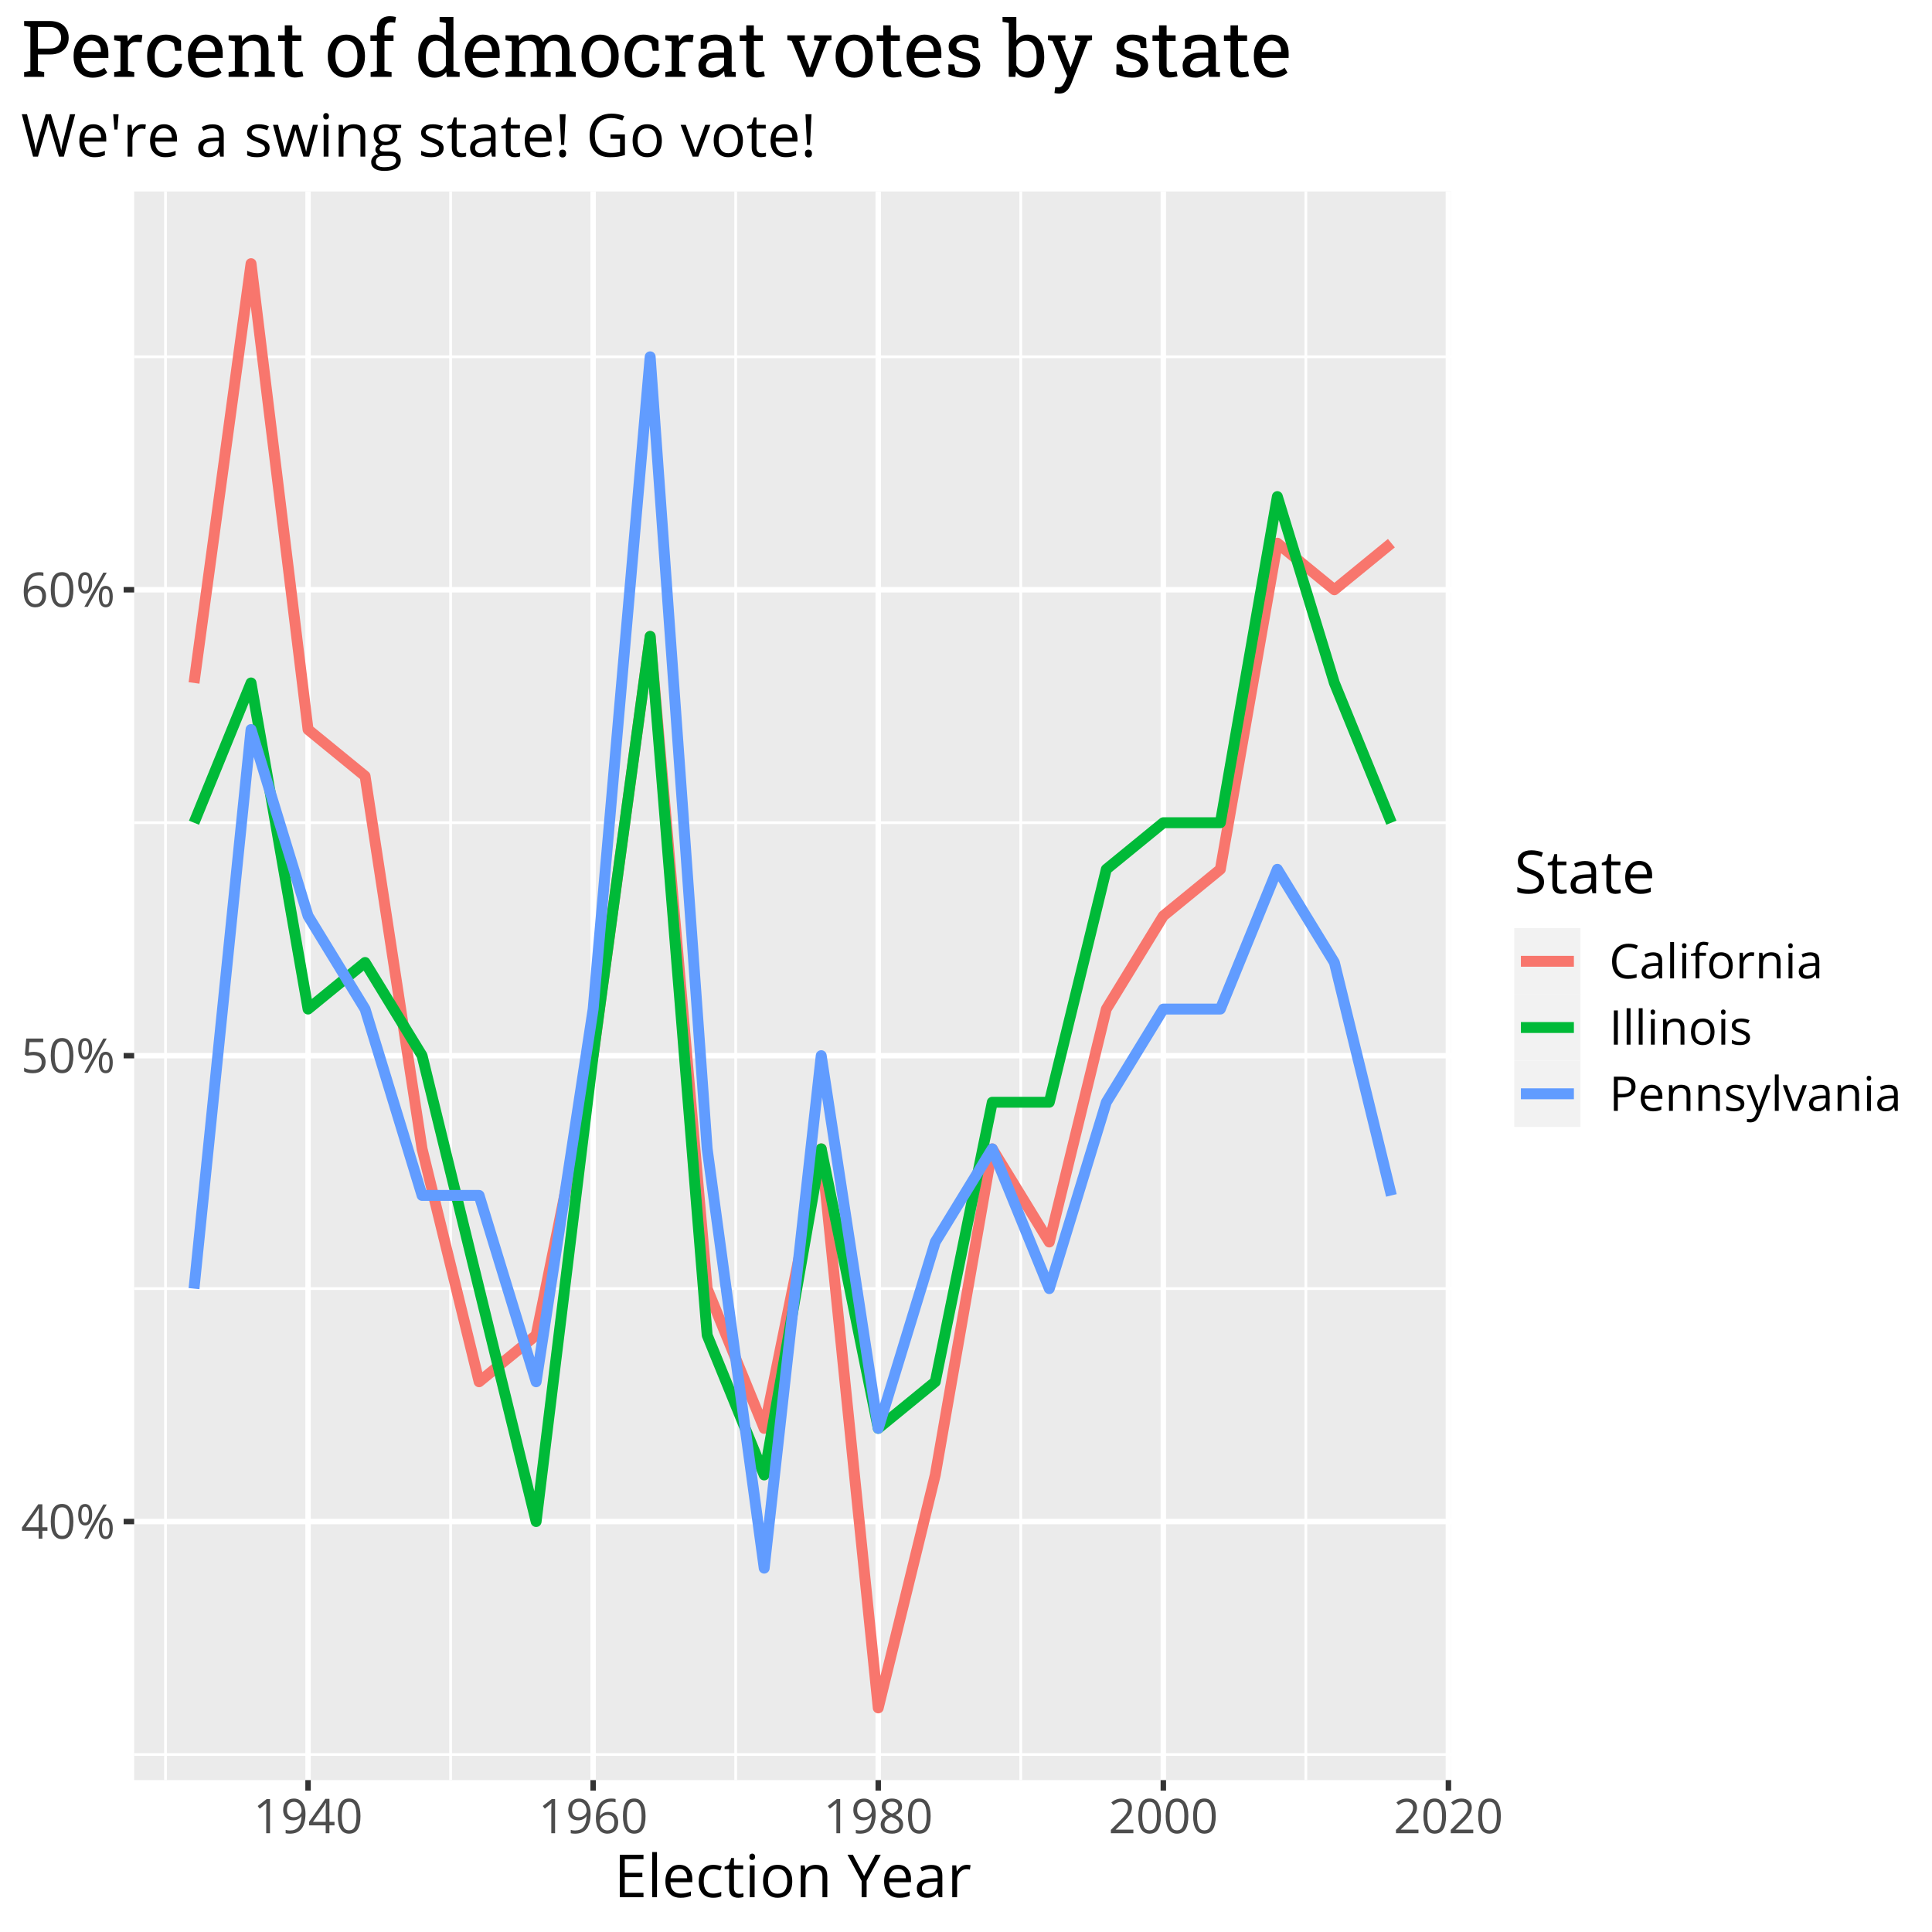 <svg xmlns="http://www.w3.org/2000/svg" xmlns:xlink="http://www.w3.org/1999/xlink" width="672" height="672" version="1.1" viewBox="0 0 504 504"><defs><g><symbol id="glyph0-0" overflow="visible"><path style="stroke:none" d="M 6.898 -2.051 L 5.574 -2.051 L 5.574 0 L 4.602 0 L 4.602 -2.051 L 0.262 -2.051 L 0.262 -2.938 L 4.5 -8.973 L 5.574 -8.973 L 5.574 -2.973 L 6.898 -2.973 Z M 4.602 -2.973 L 4.602 -5.938 C 4.598 -6.516 4.621 -7.176 4.664 -7.91 L 4.613 -7.91 C 4.414 -7.52 4.234 -7.195 4.066 -6.941 L 1.277 -2.973 Z M 4.602 -2.973"/></symbol><symbol id="glyph0-1" overflow="visible"><path style="stroke:none" d="M 6.523 -4.473 C 6.52 -2.926 6.277 -1.777 5.793 -1.02 C 5.305 -0.262 4.562 0.117 3.562 0.121 C 2.602 0.117 1.871 -0.27 1.371 -1.047 C 0.871 -1.824 0.621 -2.965 0.621 -4.473 C 0.621 -6.023 0.863 -7.18 1.348 -7.934 C 1.832 -8.684 2.57 -9.059 3.562 -9.062 C 4.531 -9.059 5.266 -8.664 5.77 -7.883 C 6.27 -7.094 6.52 -5.957 6.523 -4.473 Z M 1.648 -4.473 C 1.645 -3.172 1.797 -2.227 2.105 -1.637 C 2.406 -1.043 2.895 -0.75 3.562 -0.75 C 4.238 -0.75 4.727 -1.047 5.031 -1.648 C 5.332 -2.246 5.484 -3.188 5.488 -4.473 C 5.484 -5.754 5.332 -6.695 5.031 -7.289 C 4.727 -7.883 4.238 -8.18 3.562 -8.184 C 2.895 -8.18 2.406 -7.887 2.105 -7.301 C 1.797 -6.715 1.645 -5.77 1.648 -4.473 Z M 1.648 -4.473"/></symbol><symbol id="glyph0-2" overflow="visible"><path style="stroke:none" d="M 1.477 -6.262 C 1.477 -5.57 1.551 -5.051 1.703 -4.707 C 1.852 -4.355 2.094 -4.184 2.434 -4.188 C 3.098 -4.184 3.434 -4.875 3.438 -6.262 C 3.434 -7.633 3.098 -8.32 2.434 -8.324 C 2.094 -8.32 1.852 -8.148 1.703 -7.812 C 1.551 -7.469 1.477 -6.953 1.477 -6.262 Z M 4.273 -6.262 C 4.27 -5.332 4.113 -4.633 3.805 -4.16 C 3.492 -3.684 3.035 -3.445 2.434 -3.449 C 1.863 -3.445 1.422 -3.688 1.105 -4.176 C 0.789 -4.656 0.633 -5.352 0.633 -6.262 C 0.633 -7.184 0.781 -7.879 1.086 -8.348 C 1.387 -8.812 1.836 -9.047 2.434 -9.051 C 3.02 -9.047 3.477 -8.805 3.797 -8.324 C 4.113 -7.836 4.27 -7.148 4.273 -6.262 Z M 6.848 -2.688 C 6.844 -1.988 6.918 -1.469 7.074 -1.125 C 7.223 -0.781 7.469 -0.609 7.812 -0.609 C 8.148 -0.609 8.402 -0.777 8.566 -1.117 C 8.73 -1.457 8.812 -1.98 8.812 -2.688 C 8.812 -3.379 8.73 -3.895 8.566 -4.23 C 8.402 -4.566 8.148 -4.734 7.812 -4.734 C 7.469 -4.734 7.223 -4.566 7.074 -4.23 C 6.918 -3.895 6.844 -3.379 6.848 -2.688 Z M 9.648 -2.688 C 9.645 -1.762 9.488 -1.062 9.18 -0.59 C 8.867 -0.117 8.41 0.117 7.812 0.121 C 7.23 0.117 6.785 -0.121 6.477 -0.605 C 6.164 -1.086 6.012 -1.781 6.012 -2.688 C 6.012 -3.605 6.16 -4.301 6.465 -4.773 C 6.766 -5.238 7.215 -5.473 7.812 -5.477 C 8.387 -5.473 8.84 -5.234 9.164 -4.758 C 9.484 -4.277 9.645 -3.586 9.648 -2.688 Z M 8.074 -8.922 L 3.125 0 L 2.227 0 L 7.18 -8.922 Z M 8.074 -8.922"/></symbol><symbol id="glyph0-3" overflow="visible"><path style="stroke:none" d="M 3.398 -5.449 C 4.336 -5.449 5.074 -5.215 5.617 -4.75 C 6.152 -4.285 6.422 -3.648 6.426 -2.84 C 6.422 -1.914 6.129 -1.188 5.543 -0.664 C 4.957 -0.141 4.145 0.117 3.113 0.121 C 2.105 0.117 1.34 -0.039 0.812 -0.359 L 0.812 -1.336 C 1.094 -1.152 1.445 -1.008 1.871 -0.906 C 2.293 -0.801 2.711 -0.75 3.125 -0.75 C 3.836 -0.75 4.395 -0.918 4.793 -1.258 C 5.191 -1.594 5.391 -2.082 5.391 -2.723 C 5.391 -3.965 4.625 -4.586 3.102 -4.59 C 2.711 -4.586 2.195 -4.527 1.551 -4.414 L 1.023 -4.75 L 1.359 -8.922 L 5.797 -8.922 L 5.797 -7.988 L 2.227 -7.988 L 2 -5.309 C 2.465 -5.402 2.934 -5.449 3.398 -5.449 Z M 3.398 -5.449"/></symbol><symbol id="glyph0-4" overflow="visible"><path style="stroke:none" d="M 0.715 -3.816 C 0.715 -5.566 1.055 -6.879 1.734 -7.746 C 2.414 -8.613 3.422 -9.047 4.762 -9.051 C 5.219 -9.047 5.582 -9.008 5.848 -8.938 L 5.848 -8.062 C 5.535 -8.164 5.176 -8.215 4.773 -8.215 C 3.816 -8.215 3.086 -7.914 2.582 -7.32 C 2.074 -6.719 1.797 -5.785 1.75 -4.512 L 1.824 -4.512 C 2.27 -5.207 2.98 -5.555 3.949 -5.559 C 4.75 -5.555 5.379 -5.312 5.844 -4.832 C 6.301 -4.348 6.531 -3.691 6.535 -2.863 C 6.531 -1.934 6.277 -1.203 5.773 -0.676 C 5.266 -0.145 4.582 0.117 3.723 0.121 C 2.793 0.117 2.062 -0.227 1.523 -0.918 C 0.984 -1.609 0.715 -2.574 0.715 -3.816 Z M 3.711 -0.738 C 4.285 -0.738 4.734 -0.918 5.055 -1.285 C 5.371 -1.645 5.531 -2.172 5.535 -2.863 C 5.531 -3.449 5.383 -3.914 5.09 -4.254 C 4.789 -4.59 4.344 -4.758 3.758 -4.762 C 3.391 -4.758 3.059 -4.684 2.754 -4.535 C 2.449 -4.383 2.203 -4.172 2.023 -3.91 C 1.836 -3.645 1.746 -3.371 1.75 -3.09 C 1.746 -2.668 1.828 -2.277 1.992 -1.918 C 2.156 -1.551 2.387 -1.266 2.688 -1.055 C 2.984 -0.844 3.324 -0.738 3.711 -0.738 Z M 3.711 -0.738"/></symbol><symbol id="glyph0-5" overflow="visible"><path style="stroke:none" d="M 4.363 0 L 3.375 0 L 3.375 -6.359 C 3.375 -6.883 3.391 -7.383 3.426 -7.859 C 3.336 -7.773 3.238 -7.688 3.137 -7.594 C 3.027 -7.5 2.543 -7.102 1.684 -6.402 L 1.148 -7.098 L 3.508 -8.922 L 4.363 -8.922 Z M 4.363 0"/></symbol><symbol id="glyph0-6" overflow="visible"><path style="stroke:none" d="M 6.477 -5.113 C 6.473 -1.625 5.121 0.117 2.422 0.121 C 1.945 0.117 1.574 0.078 1.301 0 L 1.301 -0.871 C 1.625 -0.766 1.992 -0.715 2.41 -0.715 C 3.383 -0.715 4.121 -1.016 4.621 -1.621 C 5.117 -2.223 5.391 -3.148 5.438 -4.402 L 5.363 -4.402 C 5.137 -4.059 4.84 -3.801 4.473 -3.629 C 4.098 -3.449 3.684 -3.363 3.223 -3.363 C 2.434 -3.363 1.805 -3.598 1.344 -4.07 C 0.875 -4.539 0.645 -5.199 0.648 -6.047 C 0.645 -6.977 0.902 -7.707 1.426 -8.246 C 1.941 -8.777 2.625 -9.047 3.473 -9.051 C 4.078 -9.047 4.609 -8.891 5.062 -8.582 C 5.516 -8.27 5.863 -7.816 6.109 -7.223 C 6.352 -6.625 6.473 -5.922 6.477 -5.113 Z M 3.473 -8.184 C 2.891 -8.18 2.441 -7.992 2.125 -7.621 C 1.805 -7.246 1.645 -6.727 1.648 -6.062 C 1.645 -5.473 1.793 -5.012 2.086 -4.68 C 2.379 -4.34 2.824 -4.172 3.426 -4.176 C 3.793 -4.172 4.133 -4.246 4.445 -4.398 C 4.754 -4.547 5 -4.754 5.18 -5.016 C 5.359 -5.273 5.449 -5.547 5.449 -5.836 C 5.449 -6.262 5.363 -6.656 5.199 -7.02 C 5.027 -7.379 4.797 -7.66 4.5 -7.871 C 4.203 -8.074 3.859 -8.18 3.473 -8.184 Z M 3.473 -8.184"/></symbol><symbol id="glyph0-7" overflow="visible"><path style="stroke:none" d="M 3.562 -9.051 C 4.375 -9.047 5.02 -8.859 5.5 -8.484 C 5.973 -8.105 6.211 -7.582 6.215 -6.914 C 6.211 -6.477 6.074 -6.074 5.805 -5.711 C 5.527 -5.348 5.094 -5.02 4.5 -4.723 C 5.223 -4.379 5.734 -4.016 6.043 -3.633 C 6.344 -3.25 6.496 -2.809 6.5 -2.312 C 6.496 -1.57 6.238 -0.98 5.723 -0.539 C 5.203 -0.102 4.496 0.117 3.602 0.121 C 2.645 0.117 1.91 -0.09 1.402 -0.504 C 0.887 -0.918 0.633 -1.508 0.633 -2.277 C 0.633 -3.297 1.254 -4.094 2.504 -4.664 C 1.938 -4.98 1.535 -5.32 1.293 -5.691 C 1.047 -6.055 0.926 -6.469 0.93 -6.926 C 0.926 -7.574 1.164 -8.09 1.645 -8.473 C 2.121 -8.855 2.762 -9.047 3.562 -9.051 Z M 1.637 -2.254 C 1.633 -1.762 1.805 -1.379 2.145 -1.109 C 2.484 -0.836 2.961 -0.703 3.578 -0.703 C 4.18 -0.703 4.652 -0.844 4.992 -1.129 C 5.328 -1.41 5.496 -1.801 5.5 -2.301 C 5.496 -2.695 5.336 -3.047 5.023 -3.355 C 4.703 -3.66 4.152 -3.957 3.363 -4.25 C 2.754 -3.984 2.312 -3.695 2.043 -3.383 C 1.77 -3.062 1.633 -2.688 1.637 -2.254 Z M 3.551 -8.227 C 3.043 -8.227 2.645 -8.102 2.355 -7.859 C 2.066 -7.613 1.922 -7.289 1.922 -6.883 C 1.922 -6.508 2.039 -6.188 2.281 -5.918 C 2.52 -5.648 2.965 -5.379 3.613 -5.113 C 4.191 -5.355 4.602 -5.617 4.848 -5.902 C 5.086 -6.18 5.207 -6.508 5.211 -6.883 C 5.207 -7.293 5.062 -7.621 4.77 -7.863 C 4.473 -8.105 4.066 -8.227 3.551 -8.227 Z M 3.551 -8.227"/></symbol><symbol id="glyph0-8" overflow="visible"><path style="stroke:none" d="M 6.477 0 L 0.609 0 L 0.609 -0.871 L 2.961 -3.234 C 3.672 -3.957 4.145 -4.473 4.375 -4.785 C 4.602 -5.094 4.773 -5.395 4.887 -5.688 C 5 -5.98 5.055 -6.297 5.059 -6.633 C 5.055 -7.109 4.91 -7.484 4.625 -7.766 C 4.332 -8.039 3.934 -8.18 3.426 -8.184 C 3.051 -8.18 2.699 -8.117 2.371 -8 C 2.039 -7.875 1.668 -7.656 1.262 -7.336 L 0.727 -8.027 C 1.547 -8.707 2.441 -9.047 3.41 -9.051 C 4.246 -9.047 4.902 -8.832 5.383 -8.406 C 5.855 -7.977 6.094 -7.398 6.098 -6.676 C 6.094 -6.105 5.934 -5.547 5.621 -4.996 C 5.301 -4.441 4.707 -3.742 3.84 -2.898 L 1.887 -0.988 L 1.887 -0.941 L 6.477 -0.941 Z M 6.477 0"/></symbol><symbol id="glyph0-9" overflow="visible"><path style="stroke:none" d="M 5.047 -8.125 C 4.062 -8.121 3.289 -7.793 2.727 -7.145 C 2.156 -6.488 1.875 -5.594 1.875 -4.461 C 1.875 -3.289 2.148 -2.387 2.695 -1.754 C 3.242 -1.113 4.02 -0.797 5.035 -0.801 C 5.652 -0.797 6.363 -0.91 7.164 -1.137 L 7.164 -0.227 C 6.543 0.004 5.781 0.117 4.875 0.121 C 3.562 0.117 2.547 -0.277 1.832 -1.074 C 1.117 -1.867 0.762 -3 0.762 -4.473 C 0.762 -5.387 0.934 -6.195 1.277 -6.891 C 1.621 -7.582 2.117 -8.113 2.766 -8.488 C 3.414 -8.859 4.176 -9.047 5.059 -9.051 C 5.992 -9.047 6.812 -8.875 7.512 -8.539 L 7.074 -7.648 C 6.395 -7.961 5.719 -8.121 5.047 -8.125 Z M 5.047 -8.125"/></symbol><symbol id="glyph0-10" overflow="visible"><path style="stroke:none" d="M 5.188 0 L 4.988 -0.953 L 4.938 -0.953 C 4.602 -0.531 4.27 -0.246 3.938 -0.102 C 3.605 0.047 3.191 0.117 2.699 0.121 C 2.031 0.117 1.512 -0.051 1.137 -0.391 C 0.762 -0.73 0.574 -1.215 0.574 -1.848 C 0.574 -3.195 1.652 -3.906 3.816 -3.973 L 4.949 -4.012 L 4.949 -4.426 C 4.945 -4.945 4.832 -5.332 4.609 -5.586 C 4.383 -5.836 4.023 -5.965 3.527 -5.965 C 2.969 -5.965 2.336 -5.793 1.637 -5.449 L 1.324 -6.227 C 1.652 -6.402 2.012 -6.543 2.406 -6.645 C 2.797 -6.746 3.191 -6.797 3.59 -6.801 C 4.383 -6.797 4.973 -6.621 5.359 -6.27 C 5.742 -5.914 5.934 -5.344 5.938 -4.566 L 5.938 0 Z M 2.898 -0.715 C 3.527 -0.715 4.023 -0.887 4.383 -1.23 C 4.742 -1.574 4.922 -2.059 4.926 -2.688 L 4.926 -3.289 L 3.914 -3.246 C 3.105 -3.215 2.523 -3.09 2.168 -2.871 C 1.812 -2.648 1.633 -2.301 1.637 -1.836 C 1.633 -1.469 1.746 -1.191 1.969 -1 C 2.188 -0.809 2.496 -0.715 2.898 -0.715 Z M 2.898 -0.715"/></symbol><symbol id="glyph0-11" overflow="visible"><path style="stroke:none" d="M 2.086 0 L 1.074 0 L 1.074 -9.496 L 2.086 -9.496 Z M 2.086 0"/></symbol><symbol id="glyph0-12" overflow="visible"><path style="stroke:none" d="M 2.086 0 L 1.074 0 L 1.074 -6.688 L 2.086 -6.688 Z M 0.988 -8.504 C 0.984 -8.73 1.043 -8.902 1.16 -9.012 C 1.273 -9.117 1.414 -9.168 1.586 -9.172 C 1.746 -9.168 1.887 -9.113 2.008 -9.008 C 2.121 -8.895 2.18 -8.727 2.184 -8.504 C 2.18 -8.27 2.121 -8.102 2.008 -7.992 C 1.887 -7.879 1.746 -7.82 1.586 -7.824 C 1.414 -7.82 1.273 -7.879 1.16 -7.992 C 1.043 -8.102 0.984 -8.27 0.988 -8.504 Z M 0.988 -8.504"/></symbol><symbol id="glyph0-13" overflow="visible"><path style="stroke:none" d="M 4.09 -5.902 L 2.387 -5.902 L 2.387 0 L 1.375 0 L 1.375 -5.902 L 0.176 -5.902 L 0.176 -6.359 L 1.375 -6.727 L 1.375 -7.098 C 1.371 -8.738 2.09 -9.562 3.527 -9.562 C 3.879 -9.562 4.293 -9.492 4.773 -9.352 L 4.512 -8.539 C 4.121 -8.66 3.785 -8.723 3.508 -8.727 C 3.125 -8.723 2.844 -8.598 2.66 -8.344 C 2.477 -8.09 2.383 -7.68 2.387 -7.121 L 2.387 -6.688 L 4.09 -6.688 Z M 4.09 -5.902"/></symbol><symbol id="glyph0-14" overflow="visible"><path style="stroke:none" d="M 6.848 -3.352 C 6.844 -2.258 6.57 -1.406 6.023 -0.797 C 5.473 -0.188 4.711 0.117 3.746 0.121 C 3.145 0.117 2.613 -0.02 2.152 -0.297 C 1.684 -0.574 1.328 -0.977 1.078 -1.508 C 0.828 -2.031 0.703 -2.648 0.703 -3.352 C 0.703 -4.441 0.973 -5.289 1.52 -5.898 C 2.059 -6.504 2.816 -6.809 3.789 -6.812 C 4.723 -6.809 5.465 -6.496 6.02 -5.879 C 6.566 -5.254 6.844 -4.414 6.848 -3.352 Z M 1.75 -3.352 C 1.746 -2.496 1.918 -1.844 2.262 -1.398 C 2.605 -0.949 3.109 -0.727 3.773 -0.727 C 4.434 -0.727 4.934 -0.949 5.281 -1.395 C 5.621 -1.84 5.793 -2.492 5.797 -3.352 C 5.793 -4.199 5.621 -4.844 5.281 -5.285 C 4.934 -5.727 4.426 -5.945 3.758 -5.949 C 3.094 -5.945 2.594 -5.73 2.258 -5.297 C 1.914 -4.859 1.746 -4.211 1.75 -3.352 Z M 1.75 -3.352"/></symbol><symbol id="glyph0-15" overflow="visible"><path style="stroke:none" d="M 4.125 -6.812 C 4.422 -6.809 4.688 -6.785 4.926 -6.738 L 4.785 -5.797 C 4.508 -5.855 4.266 -5.887 4.055 -5.891 C 3.512 -5.887 3.047 -5.668 2.664 -5.23 C 2.277 -4.789 2.086 -4.242 2.086 -3.59 L 2.086 0 L 1.074 0 L 1.074 -6.688 L 1.91 -6.688 L 2.027 -5.449 L 2.074 -5.449 C 2.324 -5.883 2.621 -6.219 2.973 -6.457 C 3.316 -6.691 3.703 -6.809 4.125 -6.812 Z M 4.125 -6.812"/></symbol><symbol id="glyph0-16" overflow="visible"><path style="stroke:none" d="M 5.652 0 L 5.652 -4.328 C 5.648 -4.871 5.523 -5.277 5.277 -5.547 C 5.027 -5.812 4.641 -5.945 4.113 -5.949 C 3.41 -5.945 2.895 -5.758 2.574 -5.383 C 2.246 -5.004 2.086 -4.379 2.086 -3.508 L 2.086 0 L 1.074 0 L 1.074 -6.688 L 1.898 -6.688 L 2.062 -5.773 L 2.113 -5.773 C 2.316 -6.102 2.605 -6.359 2.984 -6.539 C 3.355 -6.719 3.773 -6.809 4.234 -6.812 C 5.039 -6.809 5.645 -6.613 6.055 -6.227 C 6.457 -5.836 6.66 -5.215 6.664 -4.363 L 6.664 0 Z M 5.652 0"/></symbol><symbol id="glyph0-17" overflow="visible"><path style="stroke:none" d="M 1.227 0 L 1.227 -8.922 L 2.266 -8.922 L 2.266 0 Z M 1.227 0"/></symbol><symbol id="glyph0-18" overflow="visible"><path style="stroke:none" d="M 5.391 -1.824 C 5.391 -1.199 5.156 -0.719 4.691 -0.383 C 4.227 -0.047 3.578 0.117 2.742 0.121 C 1.852 0.117 1.156 -0.02 0.664 -0.301 L 0.664 -1.238 C 0.984 -1.074 1.332 -0.949 1.699 -0.855 C 2.066 -0.762 2.422 -0.715 2.766 -0.715 C 3.293 -0.715 3.699 -0.797 3.984 -0.965 C 4.27 -1.133 4.41 -1.391 4.414 -1.738 C 4.41 -1.996 4.297 -2.219 4.074 -2.406 C 3.844 -2.59 3.406 -2.809 2.754 -3.062 C 2.129 -3.293 1.684 -3.496 1.426 -3.668 C 1.16 -3.84 0.965 -4.035 0.84 -4.258 C 0.707 -4.477 0.645 -4.738 0.648 -5.047 C 0.645 -5.59 0.867 -6.023 1.312 -6.34 C 1.754 -6.652 2.359 -6.809 3.137 -6.812 C 3.855 -6.809 4.562 -6.66 5.25 -6.371 L 4.891 -5.547 C 4.215 -5.824 3.605 -5.965 3.062 -5.965 C 2.582 -5.965 2.219 -5.887 1.977 -5.738 C 1.727 -5.582 1.605 -5.375 1.609 -5.113 C 1.605 -4.934 1.652 -4.781 1.746 -4.656 C 1.84 -4.527 1.988 -4.406 2.191 -4.297 C 2.395 -4.18 2.785 -4.016 3.363 -3.801 C 4.156 -3.508 4.691 -3.219 4.973 -2.93 C 5.25 -2.637 5.391 -2.266 5.391 -1.824 Z M 5.391 -1.824"/></symbol><symbol id="glyph0-19" overflow="visible"><path style="stroke:none" d="M 6.883 -6.324 C 6.879 -5.418 6.57 -4.723 5.957 -4.238 C 5.34 -3.746 4.457 -3.504 3.312 -3.508 L 2.266 -3.508 L 2.266 0 L 1.227 0 L 1.227 -8.922 L 3.539 -8.922 C 5.766 -8.918 6.879 -8.051 6.883 -6.324 Z M 2.266 -4.402 L 3.199 -4.402 C 4.117 -4.398 4.781 -4.547 5.195 -4.848 C 5.605 -5.141 5.812 -5.617 5.812 -6.273 C 5.812 -6.863 5.617 -7.305 5.23 -7.594 C 4.844 -7.883 4.242 -8.027 3.426 -8.027 L 2.266 -8.027 Z M 2.266 -4.402"/></symbol><symbol id="glyph0-20" overflow="visible"><path style="stroke:none" d="M 3.898 0.121 C 2.906 0.117 2.129 -0.18 1.559 -0.781 C 0.988 -1.379 0.703 -2.215 0.703 -3.289 C 0.703 -4.363 0.969 -5.223 1.5 -5.859 C 2.031 -6.492 2.742 -6.809 3.637 -6.812 C 4.473 -6.809 5.137 -6.531 5.625 -5.984 C 6.113 -5.43 6.355 -4.703 6.359 -3.801 L 6.359 -3.16 L 1.75 -3.16 C 1.77 -2.371 1.969 -1.777 2.344 -1.371 C 2.719 -0.965 3.25 -0.762 3.938 -0.762 C 4.656 -0.762 5.367 -0.91 6.074 -1.215 L 6.074 -0.312 C 5.711 -0.152 5.371 -0.047 5.055 0.02 C 4.734 0.082 4.348 0.117 3.898 0.121 Z M 3.625 -5.965 C 3.086 -5.965 2.656 -5.789 2.34 -5.438 C 2.02 -5.086 1.832 -4.602 1.777 -3.984 L 5.273 -3.984 C 5.273 -4.625 5.129 -5.113 4.844 -5.453 C 4.559 -5.793 4.152 -5.965 3.625 -5.965 Z M 3.625 -5.965"/></symbol><symbol id="glyph0-21" overflow="visible"><path style="stroke:none" d="M 0.012 -6.688 L 1.098 -6.688 L 2.562 -2.875 C 2.883 -2.004 3.082 -1.375 3.16 -0.988 L 3.211 -0.988 C 3.262 -1.195 3.371 -1.551 3.543 -2.055 C 3.711 -2.555 4.262 -4.098 5.199 -6.688 L 6.285 -6.688 L 3.41 0.93 C 3.125 1.68 2.793 2.215 2.414 2.531 C 2.031 2.844 1.562 3 1.012 3.004 C 0.703 3 0.398 2.965 0.098 2.898 L 0.098 2.086 C 0.32 2.133 0.57 2.156 0.848 2.16 C 1.539 2.156 2.035 1.766 2.336 0.988 L 2.711 0.035 Z M 0.012 -6.688"/></symbol><symbol id="glyph0-22" overflow="visible"><path style="stroke:none" d="M 2.539 0 L 0 -6.688 L 1.086 -6.688 L 2.527 -2.723 C 2.848 -1.793 3.039 -1.191 3.102 -0.914 L 3.148 -0.914 C 3.188 -1.129 3.328 -1.574 3.57 -2.254 C 3.805 -2.93 4.34 -4.406 5.176 -6.688 L 6.262 -6.688 L 3.723 0 Z M 2.539 0"/></symbol><symbol id="glyph1-0" overflow="visible"><path style="stroke:none" d="M 7.688 0 L 1.52 0 L 1.52 -11.066 L 7.688 -11.066 L 7.688 -9.922 L 2.809 -9.922 L 2.809 -6.359 L 7.395 -6.359 L 7.395 -5.223 L 2.809 -5.223 L 2.809 -1.148 L 7.688 -1.148 Z M 7.688 0"/></symbol><symbol id="glyph1-1" overflow="visible"><path style="stroke:none" d="M 2.59 0 L 1.332 0 L 1.332 -11.777 L 2.59 -11.777 Z M 2.59 0"/></symbol><symbol id="glyph1-2" overflow="visible"><path style="stroke:none" d="M 4.836 0.152 C 3.605 0.152 2.641 -0.219 1.934 -0.969 C 1.223 -1.711 0.867 -2.75 0.871 -4.078 C 0.867 -5.414 1.195 -6.477 1.855 -7.266 C 2.512 -8.051 3.398 -8.441 4.512 -8.445 C 5.551 -8.441 6.371 -8.102 6.977 -7.418 C 7.582 -6.734 7.887 -5.832 7.887 -4.715 L 7.887 -3.922 L 2.172 -3.922 C 2.195 -2.945 2.441 -2.207 2.91 -1.703 C 3.375 -1.195 4.031 -0.941 4.883 -0.945 C 5.773 -0.941 6.656 -1.129 7.531 -1.508 L 7.531 -0.387 C 7.082 -0.191 6.664 -0.055 6.27 0.027 C 5.871 0.109 5.391 0.152 4.836 0.152 Z M 4.496 -7.395 C 3.824 -7.395 3.293 -7.176 2.902 -6.742 C 2.504 -6.309 2.273 -5.707 2.203 -4.941 L 6.539 -4.941 C 6.539 -5.73 6.359 -6.34 6.008 -6.762 C 5.652 -7.184 5.148 -7.395 4.496 -7.395 Z M 4.496 -7.395"/></symbol><symbol id="glyph1-3" overflow="visible"><path style="stroke:none" d="M 4.648 0.152 C 3.441 0.152 2.512 -0.215 1.855 -0.957 C 1.195 -1.691 0.867 -2.738 0.871 -4.094 C 0.867 -5.48 1.199 -6.551 1.871 -7.309 C 2.535 -8.062 3.488 -8.441 4.73 -8.445 C 5.125 -8.441 5.523 -8.398 5.926 -8.316 C 6.32 -8.227 6.633 -8.129 6.863 -8.016 L 6.477 -6.949 C 6.195 -7.059 5.895 -7.148 5.57 -7.223 C 5.238 -7.293 4.949 -7.328 4.699 -7.332 C 3.012 -7.328 2.168 -6.254 2.172 -4.109 C 2.168 -3.086 2.375 -2.305 2.789 -1.762 C 3.199 -1.215 3.809 -0.941 4.617 -0.945 C 5.305 -0.941 6.012 -1.09 6.742 -1.391 L 6.742 -0.281 C 6.184 0.008 5.484 0.152 4.648 0.152 Z M 4.648 0.152"/></symbol><symbol id="glyph1-4" overflow="visible"><path style="stroke:none" d="M 4.012 -0.887 C 4.23 -0.883 4.445 -0.898 4.652 -0.934 C 4.859 -0.965 5.023 -1 5.148 -1.035 L 5.148 -0.074 C 5.008 -0.008 4.805 0.043 4.543 0.086 C 4.277 0.129 4.039 0.152 3.828 0.152 C 2.219 0.152 1.418 -0.691 1.422 -2.383 L 1.422 -7.32 L 0.234 -7.32 L 0.234 -7.926 L 1.422 -8.445 L 1.953 -10.219 L 2.68 -10.219 L 2.68 -8.297 L 5.086 -8.297 L 5.086 -7.32 L 2.68 -7.32 L 2.68 -2.438 C 2.676 -1.938 2.797 -1.551 3.035 -1.285 C 3.27 -1.016 3.594 -0.883 4.012 -0.887 Z M 4.012 -0.887"/></symbol><symbol id="glyph1-5" overflow="visible"><path style="stroke:none" d="M 2.59 0 L 1.332 0 L 1.332 -8.297 L 2.59 -8.297 Z M 1.227 -10.543 C 1.223 -10.824 1.293 -11.035 1.438 -11.172 C 1.574 -11.305 1.754 -11.371 1.969 -11.375 C 2.168 -11.371 2.34 -11.305 2.488 -11.168 C 2.633 -11.031 2.707 -10.82 2.711 -10.543 C 2.707 -10.254 2.633 -10.043 2.488 -9.91 C 2.34 -9.77 2.168 -9.703 1.969 -9.703 C 1.754 -9.703 1.574 -9.77 1.438 -9.91 C 1.293 -10.043 1.223 -10.254 1.227 -10.543 Z M 1.227 -10.543"/></symbol><symbol id="glyph1-6" overflow="visible"><path style="stroke:none" d="M 8.492 -4.156 C 8.488 -2.797 8.148 -1.742 7.469 -0.984 C 6.785 -0.227 5.844 0.152 4.648 0.152 C 3.902 0.152 3.246 -0.02 2.672 -0.371 C 2.094 -0.715 1.648 -1.215 1.34 -1.867 C 1.023 -2.516 0.867 -3.277 0.871 -4.156 C 0.867 -5.504 1.203 -6.559 1.883 -7.312 C 2.555 -8.066 3.496 -8.441 4.699 -8.445 C 5.859 -8.441 6.781 -8.055 7.465 -7.285 C 8.148 -6.512 8.488 -5.469 8.492 -4.156 Z M 2.172 -4.156 C 2.168 -3.094 2.379 -2.289 2.809 -1.734 C 3.23 -1.18 3.855 -0.902 4.676 -0.902 C 5.496 -0.902 6.121 -1.176 6.551 -1.73 C 6.977 -2.277 7.188 -3.086 7.191 -4.156 C 7.188 -5.207 6.977 -6.008 6.551 -6.559 C 6.121 -7.102 5.492 -7.375 4.664 -7.379 C 3.84 -7.375 3.219 -7.105 2.801 -6.566 C 2.379 -6.023 2.168 -5.219 2.172 -4.156 Z M 2.172 -4.156"/></symbol><symbol id="glyph1-7" overflow="visible"><path style="stroke:none" d="M 7.008 0 L 7.008 -5.367 C 7.008 -6.039 6.852 -6.543 6.547 -6.879 C 6.234 -7.211 5.754 -7.375 5.102 -7.379 C 4.23 -7.375 3.594 -7.141 3.195 -6.676 C 2.789 -6.203 2.59 -5.43 2.59 -4.352 L 2.59 0 L 1.332 0 L 1.332 -8.297 L 2.355 -8.297 L 2.559 -7.16 L 2.617 -7.16 C 2.871 -7.566 3.23 -7.883 3.699 -8.109 C 4.16 -8.332 4.68 -8.441 5.254 -8.445 C 6.25 -8.441 7 -8.203 7.508 -7.723 C 8.008 -7.238 8.262 -6.465 8.266 -5.41 L 8.266 0 Z M 7.008 0"/></symbol><symbol id="glyph1-8" overflow="visible"><path style="stroke:none"/></symbol><symbol id="glyph1-9" overflow="visible"><path style="stroke:none" d="M 4.336 -5.531 L 7.289 -11.066 L 8.68 -11.066 L 4.988 -4.293 L 4.988 0 L 3.688 0 L 3.688 -4.23 L 0 -11.066 L 1.406 -11.066 Z M 4.336 -5.531"/></symbol><symbol id="glyph1-10" overflow="visible"><path style="stroke:none" d="M 6.434 0 L 6.184 -1.18 L 6.121 -1.18 C 5.707 -0.656 5.297 -0.305 4.887 -0.125 C 4.473 0.062 3.957 0.152 3.344 0.152 C 2.52 0.152 1.875 -0.059 1.41 -0.484 C 0.941 -0.906 0.707 -1.508 0.711 -2.293 C 0.707 -3.965 2.047 -4.844 4.73 -4.926 L 6.137 -4.973 L 6.137 -5.488 C 6.133 -6.137 5.992 -6.617 5.715 -6.93 C 5.434 -7.238 4.988 -7.395 4.375 -7.395 C 3.68 -7.395 2.898 -7.18 2.027 -6.758 L 1.641 -7.719 C 2.047 -7.938 2.492 -8.113 2.984 -8.242 C 3.469 -8.363 3.957 -8.426 4.449 -8.43 C 5.434 -8.426 6.168 -8.207 6.648 -7.77 C 7.121 -7.332 7.359 -6.629 7.363 -5.66 L 7.363 0 Z M 3.594 -0.887 C 4.375 -0.883 4.992 -1.098 5.438 -1.527 C 5.883 -1.953 6.105 -2.555 6.109 -3.328 L 6.109 -4.078 L 4.852 -4.027 C 3.852 -3.988 3.129 -3.832 2.688 -3.559 C 2.246 -3.281 2.027 -2.855 2.027 -2.277 C 2.027 -1.82 2.164 -1.477 2.438 -1.242 C 2.711 -1.004 3.094 -0.883 3.594 -0.887 Z M 3.594 -0.887"/></symbol><symbol id="glyph1-11" overflow="visible"><path style="stroke:none" d="M 5.117 -8.445 C 5.48 -8.441 5.812 -8.414 6.109 -8.355 L 5.934 -7.191 C 5.586 -7.262 5.281 -7.301 5.023 -7.305 C 4.352 -7.301 3.781 -7.027 3.305 -6.484 C 2.828 -5.938 2.59 -5.258 2.59 -4.449 L 2.59 0 L 1.332 0 L 1.332 -8.297 L 2.367 -8.297 L 2.512 -6.758 L 2.574 -6.758 C 2.879 -7.297 3.25 -7.715 3.684 -8.008 C 4.117 -8.297 4.594 -8.441 5.117 -8.445 Z M 5.117 -8.445"/></symbol><symbol id="glyph1-12" overflow="visible"><path style="stroke:none" d="M 7.766 -2.945 C 7.762 -1.969 7.41 -1.207 6.703 -0.664 C 5.996 -0.117 5.035 0.152 3.828 0.152 C 2.516 0.152 1.508 -0.016 0.801 -0.355 L 0.801 -1.598 C 1.254 -1.402 1.75 -1.25 2.285 -1.141 C 2.816 -1.027 3.344 -0.973 3.875 -0.977 C 4.727 -0.973 5.375 -1.137 5.812 -1.465 C 6.246 -1.789 6.461 -2.242 6.465 -2.824 C 6.461 -3.207 6.383 -3.52 6.23 -3.766 C 6.074 -4.008 5.816 -4.234 5.457 -4.441 C 5.094 -4.648 4.547 -4.883 3.812 -5.148 C 2.781 -5.512 2.047 -5.945 1.605 -6.453 C 1.164 -6.953 0.941 -7.613 0.945 -8.43 C 0.941 -9.281 1.262 -9.961 1.906 -10.465 C 2.543 -10.969 3.391 -11.219 4.449 -11.223 C 5.547 -11.219 6.559 -11.02 7.484 -10.617 L 7.086 -9.5 C 6.168 -9.879 5.281 -10.07 4.422 -10.074 C 3.738 -10.07 3.203 -9.926 2.82 -9.633 C 2.434 -9.34 2.242 -8.934 2.246 -8.414 C 2.242 -8.031 2.312 -7.715 2.457 -7.473 C 2.598 -7.223 2.84 -7 3.176 -6.797 C 3.512 -6.594 4.023 -6.367 4.715 -6.121 C 5.875 -5.707 6.672 -5.262 7.109 -4.789 C 7.543 -4.312 7.762 -3.699 7.766 -2.945 Z M 7.766 -2.945"/></symbol><symbol id="glyph1-13" overflow="visible"><path style="stroke:none" d="M 11.18 0 L 9.906 0 L 7.676 -7.41 C 7.566 -7.734 7.445 -8.148 7.316 -8.648 C 7.184 -9.148 7.117 -9.449 7.113 -9.551 C 7.004 -8.883 6.828 -8.152 6.586 -7.363 L 4.422 0 L 3.148 0 L 0.203 -11.066 L 1.566 -11.066 L 3.316 -4.23 C 3.559 -3.27 3.734 -2.402 3.844 -1.629 C 3.98 -2.551 4.18 -3.453 4.449 -4.336 L 6.434 -11.066 L 7.797 -11.066 L 9.875 -4.277 C 10.113 -3.492 10.32 -2.609 10.488 -1.629 C 10.582 -2.344 10.762 -3.215 11.035 -4.246 L 12.773 -11.066 L 14.137 -11.066 Z M 11.18 0"/></symbol><symbol id="glyph1-14" overflow="visible"><path style="stroke:none" d="M 2.414 -11.066 L 2.113 -7.07 L 1.316 -7.07 L 1.008 -11.066 Z M 2.414 -11.066"/></symbol><symbol id="glyph1-15" overflow="visible"><path style="stroke:none" d="M 6.684 -2.262 C 6.68 -1.488 6.391 -0.891 5.82 -0.477 C 5.242 -0.055 4.438 0.152 3.398 0.152 C 2.297 0.152 1.438 -0.02 0.824 -0.371 L 0.824 -1.535 C 1.219 -1.332 1.645 -1.172 2.105 -1.059 C 2.559 -0.941 3 -0.883 3.43 -0.887 C 4.082 -0.883 4.586 -0.988 4.941 -1.199 C 5.293 -1.406 5.473 -1.727 5.473 -2.156 C 5.473 -2.477 5.332 -2.75 5.051 -2.984 C 4.77 -3.211 4.223 -3.484 3.414 -3.801 C 2.637 -4.086 2.086 -4.336 1.766 -4.551 C 1.438 -4.766 1.195 -5.008 1.039 -5.281 C 0.875 -5.551 0.797 -5.879 0.801 -6.258 C 0.797 -6.934 1.07 -7.465 1.625 -7.859 C 2.172 -8.246 2.93 -8.441 3.891 -8.445 C 4.781 -8.441 5.652 -8.262 6.508 -7.902 L 6.062 -6.879 C 5.227 -7.223 4.473 -7.395 3.801 -7.395 C 3.203 -7.395 2.754 -7.301 2.453 -7.113 C 2.148 -6.926 1.996 -6.668 2 -6.344 C 1.996 -6.117 2.055 -5.926 2.168 -5.773 C 2.281 -5.613 2.461 -5.465 2.715 -5.328 C 2.965 -5.184 3.453 -4.98 4.172 -4.715 C 5.152 -4.355 5.816 -3.996 6.164 -3.633 C 6.508 -3.266 6.68 -2.809 6.684 -2.262 Z M 6.684 -2.262"/></symbol><symbol id="glyph1-16" overflow="visible"><path style="stroke:none" d="M 8.105 0 L 6.586 -4.867 C 6.488 -5.16 6.309 -5.836 6.047 -6.895 L 5.988 -6.895 C 5.785 -6.008 5.605 -5.328 5.457 -4.852 L 3.891 0 L 2.438 0 L 0.176 -8.297 L 1.492 -8.297 C 2.023 -6.211 2.43 -4.621 2.711 -3.531 C 2.988 -2.441 3.148 -1.707 3.195 -1.332 L 3.254 -1.332 C 3.305 -1.613 3.395 -1.984 3.52 -2.445 C 3.641 -2.898 3.75 -3.262 3.844 -3.535 L 5.367 -8.297 L 6.727 -8.297 L 8.211 -3.535 C 8.492 -2.664 8.684 -1.938 8.785 -1.348 L 8.848 -1.348 C 8.867 -1.527 8.918 -1.805 9.008 -2.188 C 9.094 -2.562 9.621 -4.602 10.59 -8.297 L 11.891 -8.297 L 9.598 0 Z M 8.105 0"/></symbol><symbol id="glyph1-17" overflow="visible"><path style="stroke:none" d="M 8.121 -8.297 L 8.121 -7.5 L 6.586 -7.32 C 6.727 -7.141 6.852 -6.91 6.961 -6.625 C 7.07 -6.34 7.125 -6.02 7.129 -5.66 C 7.125 -4.848 6.848 -4.199 6.297 -3.715 C 5.738 -3.23 4.977 -2.988 4.012 -2.988 C 3.762 -2.988 3.531 -3.008 3.316 -3.051 C 2.777 -2.766 2.508 -2.41 2.512 -1.984 C 2.508 -1.754 2.602 -1.586 2.793 -1.477 C 2.977 -1.367 3.297 -1.312 3.754 -1.316 L 5.223 -1.316 C 6.117 -1.312 6.809 -1.121 7.293 -0.746 C 7.773 -0.363 8.016 0.184 8.016 0.902 C 8.016 1.816 7.645 2.516 6.91 3 C 6.168 3.48 5.094 3.719 3.688 3.723 C 2.598 3.719 1.762 3.52 1.176 3.117 C 0.586 2.711 0.293 2.141 0.297 1.406 C 0.293 0.902 0.453 0.465 0.781 0.098 C 1.102 -0.27 1.555 -0.516 2.141 -0.652 C 1.926 -0.742 1.75 -0.891 1.605 -1.094 C 1.461 -1.293 1.387 -1.527 1.391 -1.801 C 1.387 -2.098 1.469 -2.363 1.633 -2.594 C 1.793 -2.82 2.047 -3.039 2.398 -3.254 C 1.969 -3.426 1.621 -3.727 1.352 -4.152 C 1.078 -4.574 0.941 -5.059 0.945 -5.609 C 0.941 -6.512 1.215 -7.211 1.762 -7.707 C 2.305 -8.195 3.078 -8.441 4.078 -8.445 C 4.512 -8.441 4.902 -8.395 5.254 -8.297 Z M 1.508 1.391 C 1.504 1.836 1.695 2.18 2.074 2.414 C 2.449 2.645 2.988 2.758 3.699 2.762 C 4.75 2.758 5.531 2.602 6.043 2.289 C 6.547 1.973 6.801 1.547 6.805 1.008 C 6.801 0.555 6.664 0.242 6.387 0.07 C 6.109 -0.102 5.586 -0.188 4.82 -0.188 L 3.316 -0.188 C 2.746 -0.188 2.301 -0.055 1.984 0.219 C 1.664 0.488 1.504 0.879 1.508 1.391 Z M 2.188 -5.637 C 2.184 -5.059 2.348 -4.617 2.68 -4.32 C 3.004 -4.02 3.461 -3.871 4.051 -3.875 C 5.27 -3.871 5.883 -4.469 5.887 -5.66 C 5.883 -6.906 5.262 -7.527 4.027 -7.531 C 3.434 -7.527 2.98 -7.371 2.664 -7.055 C 2.344 -6.734 2.184 -6.262 2.188 -5.637 Z M 2.188 -5.637"/></symbol><symbol id="glyph1-18" overflow="visible"><path style="stroke:none" d="M 2.469 -3.051 L 1.672 -3.051 L 1.285 -11.066 L 2.852 -11.066 Z M 1.148 -0.801 C 1.148 -1.484 1.449 -1.828 2.059 -1.832 C 2.348 -1.828 2.574 -1.738 2.734 -1.566 C 2.891 -1.387 2.969 -1.133 2.973 -0.801 C 2.969 -0.477 2.891 -0.227 2.73 -0.047 C 2.566 0.129 2.34 0.215 2.059 0.219 C 1.793 0.215 1.578 0.141 1.406 -0.02 C 1.234 -0.176 1.148 -0.438 1.148 -0.801 Z M 1.148 -0.801"/></symbol><symbol id="glyph1-19" overflow="visible"><path style="stroke:none" d="M 6.387 -5.797 L 10.148 -5.797 L 10.148 -0.418 C 9.562 -0.227 8.965 -0.09 8.359 0.008 C 7.754 0.102 7.055 0.152 6.258 0.152 C 4.582 0.152 3.277 -0.344 2.344 -1.344 C 1.41 -2.336 0.941 -3.734 0.945 -5.531 C 0.941 -6.68 1.172 -7.688 1.637 -8.555 C 2.098 -9.422 2.766 -10.082 3.633 -10.539 C 4.5 -10.992 5.516 -11.219 6.684 -11.223 C 7.859 -11.219 8.961 -11.004 9.984 -10.574 L 9.484 -9.438 C 8.48 -9.859 7.52 -10.07 6.602 -10.074 C 5.25 -10.07 4.195 -9.672 3.441 -8.871 C 2.684 -8.066 2.309 -6.953 2.309 -5.531 C 2.309 -4.039 2.672 -2.906 3.402 -2.133 C 4.129 -1.359 5.199 -0.973 6.613 -0.977 C 7.379 -0.973 8.129 -1.062 8.863 -1.242 L 8.863 -4.648 L 6.387 -4.648 Z M 6.387 -5.797"/></symbol><symbol id="glyph1-20" overflow="visible"><path style="stroke:none" d="M 3.148 0 L 0 -8.297 L 1.348 -8.297 L 3.133 -3.375 C 3.535 -2.223 3.773 -1.477 3.844 -1.137 L 3.906 -1.137 C 3.957 -1.402 4.133 -1.953 4.43 -2.793 C 4.727 -3.633 5.387 -5.469 6.418 -8.297 L 7.766 -8.297 L 4.617 0 Z M 3.148 0"/></symbol><symbol id="glyph2-0" overflow="visible"><path style="stroke:none" d="M 0.812 0 L 0.812 -1.262 L 2.441 -1.543 L 2.441 -13.023 L 0.812 -13.305 L 0.812 -14.574 L 7.508 -14.574 C 8.547 -14.57 9.434 -14.391 10.168 -14.027 C 10.898 -13.664 11.461 -13.152 11.852 -12.5 C 12.238 -11.844 12.434 -11.082 12.434 -10.211 C 12.434 -9.328 12.238 -8.559 11.852 -7.906 C 11.461 -7.25 10.898 -6.742 10.168 -6.383 C 9.434 -6.02 8.547 -5.84 7.508 -5.844 L 4.414 -5.844 L 4.414 -1.543 L 6.047 -1.262 L 6.047 0 Z M 4.414 -7.387 L 7.508 -7.387 C 8.492 -7.383 9.23 -7.648 9.723 -8.184 C 10.211 -8.711 10.457 -9.379 10.461 -10.191 C 10.457 -10.996 10.211 -11.672 9.723 -12.211 C 9.23 -12.75 8.492 -13.02 7.508 -13.023 L 4.414 -13.023 Z M 4.414 -7.387"/></symbol><symbol id="glyph2-1" overflow="visible"><path style="stroke:none" d="M 5.676 0.211 C 4.672 0.211 3.801 -0.016 3.062 -0.473 C 2.32 -0.93 1.75 -1.566 1.348 -2.379 C 0.941 -3.191 0.738 -4.133 0.742 -5.203 L 0.742 -5.645 C 0.738 -6.668 0.949 -7.59 1.375 -8.402 C 1.797 -9.215 2.359 -9.855 3.066 -10.324 C 3.77 -10.793 4.539 -11.027 5.375 -11.031 C 6.344 -11.027 7.16 -10.828 7.82 -10.43 C 8.477 -10.027 8.973 -9.465 9.309 -8.742 C 9.641 -8.016 9.809 -7.164 9.809 -6.188 L 9.809 -4.953 L 2.781 -4.953 L 2.754 -4.906 C 2.766 -4.207 2.887 -3.594 3.117 -3.059 C 3.348 -2.52 3.68 -2.098 4.113 -1.793 C 4.547 -1.484 5.066 -1.328 5.676 -1.332 C 6.34 -1.328 6.926 -1.426 7.43 -1.617 C 7.934 -1.805 8.367 -2.066 8.738 -2.402 L 9.508 -1.121 C 9.121 -0.746 8.609 -0.434 7.973 -0.176 C 7.332 0.082 6.566 0.211 5.676 0.211 Z M 2.844 -6.496 L 7.836 -6.496 L 7.836 -6.758 C 7.832 -7.273 7.742 -7.738 7.562 -8.152 C 7.379 -8.559 7.105 -8.883 6.742 -9.125 C 6.375 -9.359 5.918 -9.48 5.375 -9.48 C 4.93 -9.48 4.531 -9.352 4.172 -9.094 C 3.812 -8.836 3.516 -8.484 3.281 -8.047 C 3.047 -7.602 2.895 -7.102 2.824 -6.547 Z M 2.844 -6.496"/></symbol><symbol id="glyph2-2" overflow="visible"><path style="stroke:none" d="M 0.719 0 L 0.719 -1.262 L 2.352 -1.543 L 2.352 -9.277 L 0.719 -9.559 L 0.719 -10.832 L 4.113 -10.832 L 4.285 -9.449 L 4.305 -9.258 C 4.609 -9.812 4.988 -10.246 5.441 -10.559 C 5.891 -10.871 6.406 -11.027 6.988 -11.031 C 7.191 -11.027 7.402 -11.008 7.621 -10.977 C 7.836 -10.938 7.992 -10.902 8.086 -10.871 L 7.828 -9.039 L 6.457 -9.117 C 5.934 -9.148 5.496 -9.027 5.145 -8.762 C 4.789 -8.488 4.516 -8.129 4.324 -7.676 L 4.324 -1.543 L 5.957 -1.262 L 5.957 0 Z M 0.719 0"/></symbol><symbol id="glyph2-3" overflow="visible"><path style="stroke:none" d="M 5.637 0.211 C 4.652 0.211 3.797 -0.016 3.07 -0.473 C 2.344 -0.93 1.777 -1.566 1.379 -2.379 C 0.977 -3.191 0.777 -4.133 0.781 -5.203 L 0.781 -5.625 C 0.777 -6.652 0.973 -7.57 1.359 -8.387 C 1.746 -9.199 2.301 -9.844 3.031 -10.32 C 3.758 -10.789 4.629 -11.027 5.637 -11.031 C 6.508 -11.027 7.27 -10.883 7.93 -10.602 C 8.586 -10.312 9.141 -9.918 9.59 -9.418 L 9.641 -6.816 L 8.098 -6.816 L 7.758 -8.707 C 7.531 -8.941 7.246 -9.129 6.906 -9.27 C 6.562 -9.41 6.164 -9.48 5.707 -9.48 C 5.117 -9.48 4.598 -9.305 4.156 -8.957 C 3.711 -8.609 3.367 -8.145 3.121 -7.566 C 2.875 -6.98 2.754 -6.336 2.754 -5.625 L 2.754 -5.203 C 2.754 -4.414 2.867 -3.73 3.098 -3.152 C 3.328 -2.57 3.66 -2.121 4.09 -1.805 C 4.52 -1.488 5.031 -1.328 5.625 -1.332 C 6.289 -1.328 6.84 -1.512 7.285 -1.883 C 7.723 -2.246 7.996 -2.75 8.098 -3.395 L 9.871 -3.395 L 9.891 -3.332 C 9.855 -2.711 9.672 -2.129 9.34 -1.59 C 9.004 -1.047 8.527 -0.613 7.914 -0.285 C 7.293 0.047 6.535 0.211 5.637 0.211 Z M 5.637 0.211"/></symbol><symbol id="glyph2-4" overflow="visible"><path style="stroke:none" d="M 0.742 0 L 0.742 -1.262 L 2.371 -1.543 L 2.371 -9.277 L 0.742 -9.559 L 0.742 -10.832 L 4.133 -10.832 L 4.273 -9.219 C 4.633 -9.789 5.086 -10.234 5.629 -10.555 C 6.172 -10.867 6.793 -11.027 7.488 -11.031 C 8.652 -11.027 9.555 -10.684 10.199 -10.004 C 10.836 -9.316 11.156 -8.262 11.16 -6.836 L 11.16 -1.543 L 12.793 -1.262 L 12.793 0 L 7.559 0 L 7.559 -1.262 L 9.188 -1.543 L 9.188 -6.797 C 9.188 -7.75 8.996 -8.426 8.621 -8.828 C 8.242 -9.227 7.668 -9.426 6.898 -9.43 C 6.328 -9.426 5.828 -9.289 5.391 -9.02 C 4.953 -8.742 4.602 -8.371 4.344 -7.898 L 4.344 -1.543 L 5.977 -1.262 L 5.977 0 Z M 0.742 0"/></symbol><symbol id="glyph2-5" overflow="visible"><path style="stroke:none" d="M 4.562 0.172 C 3.762 0.168 3.125 -0.062 2.656 -0.535 C 2.184 -1.004 1.949 -1.758 1.953 -2.793 L 1.953 -9.367 L 0.242 -9.367 L 0.242 -10.832 L 1.953 -10.832 L 1.953 -13.441 L 3.922 -13.441 L 3.922 -10.832 L 6.277 -10.832 L 6.277 -9.367 L 3.922 -9.367 L 3.922 -2.793 C 3.918 -2.27 4.023 -1.887 4.23 -1.641 C 4.438 -1.391 4.715 -1.266 5.066 -1.27 C 5.297 -1.266 5.555 -1.289 5.844 -1.336 C 6.129 -1.379 6.355 -1.418 6.516 -1.453 L 6.785 -0.16 C 6.496 -0.07 6.145 0.004 5.73 0.07 C 5.312 0.137 4.922 0.168 4.562 0.172 Z M 4.562 0.172"/></symbol><symbol id="glyph2-6" overflow="visible"><path style="stroke:none"/></symbol><symbol id="glyph2-7" overflow="visible"><path style="stroke:none" d="M 5.637 0.211 C 4.633 0.211 3.77 -0.023 3.047 -0.496 C 2.32 -0.965 1.762 -1.617 1.371 -2.449 C 0.977 -3.277 0.777 -4.227 0.781 -5.297 L 0.781 -5.516 C 0.777 -6.578 0.977 -7.527 1.371 -8.363 C 1.762 -9.191 2.32 -9.844 3.047 -10.32 C 3.77 -10.789 4.625 -11.027 5.617 -11.031 C 6.613 -11.027 7.477 -10.789 8.203 -10.32 C 8.926 -9.844 9.484 -9.195 9.879 -8.367 C 10.27 -7.539 10.465 -6.586 10.469 -5.516 L 10.469 -5.297 C 10.465 -4.219 10.27 -3.266 9.879 -2.438 C 9.484 -1.605 8.926 -0.953 8.207 -0.488 C 7.484 -0.02 6.629 0.211 5.637 0.211 Z M 5.637 -1.332 C 6.262 -1.328 6.785 -1.5 7.211 -1.848 C 7.633 -2.188 7.953 -2.66 8.172 -3.258 C 8.387 -3.852 8.496 -4.531 8.5 -5.297 L 8.5 -5.516 C 8.496 -6.273 8.387 -6.953 8.172 -7.551 C 7.953 -8.148 7.633 -8.621 7.207 -8.965 C 6.777 -9.309 6.246 -9.48 5.617 -9.48 C 4.988 -9.48 4.461 -9.309 4.035 -8.965 C 3.605 -8.621 3.285 -8.148 3.074 -7.551 C 2.859 -6.953 2.754 -6.273 2.754 -5.516 L 2.754 -5.297 C 2.754 -4.531 2.859 -3.852 3.074 -3.258 C 3.285 -2.66 3.605 -2.188 4.039 -1.848 C 4.465 -1.5 5 -1.328 5.637 -1.332 Z M 5.637 -1.332"/></symbol><symbol id="glyph2-8" overflow="visible"><path style="stroke:none" d="M 0.699 0 L 0.699 -1.262 L 2.332 -1.543 L 2.332 -9.367 L 0.641 -9.367 L 0.641 -10.832 L 2.332 -10.832 L 2.332 -12.203 C 2.332 -13.355 2.633 -14.246 3.238 -14.879 C 3.84 -15.504 4.684 -15.82 5.766 -15.824 C 5.992 -15.82 6.234 -15.801 6.5 -15.77 C 6.762 -15.73 7.035 -15.68 7.316 -15.617 L 7.078 -14.113 C 6.957 -14.137 6.793 -14.16 6.59 -14.184 C 6.383 -14.203 6.191 -14.215 6.016 -14.215 C 5.434 -14.215 5.004 -14.043 4.723 -13.699 C 4.441 -13.355 4.301 -12.855 4.305 -12.203 L 4.305 -10.832 L 6.668 -10.832 L 6.668 -9.367 L 4.305 -9.367 L 4.305 -1.543 L 6.164 -1.262 L 6.164 0 Z M 0.699 0"/></symbol><symbol id="glyph2-9" overflow="visible"><path style="stroke:none" d="M 4.996 0.211 C 4.109 0.211 3.352 -0.008 2.727 -0.445 C 2.094 -0.883 1.613 -1.492 1.281 -2.273 C 0.945 -3.055 0.777 -3.965 0.781 -5.004 L 0.781 -5.215 C 0.777 -6.375 0.945 -7.391 1.281 -8.266 C 1.613 -9.137 2.098 -9.816 2.73 -10.305 C 3.363 -10.785 4.125 -11.027 5.016 -11.031 C 5.656 -11.027 6.219 -10.91 6.711 -10.676 C 7.195 -10.438 7.617 -10.094 7.969 -9.648 L 7.969 -14.062 L 6.336 -14.344 L 6.336 -15.617 L 9.941 -15.617 L 9.941 -1.543 L 11.57 -1.262 L 11.57 0 L 8.227 0 L 8.066 -1.293 C 7.711 -0.797 7.281 -0.422 6.773 -0.168 C 6.262 0.086 5.668 0.211 4.996 0.211 Z M 5.496 -1.391 C 6.082 -1.387 6.574 -1.52 6.977 -1.789 C 7.375 -2.055 7.707 -2.434 7.969 -2.922 L 7.969 -7.949 C 7.711 -8.398 7.379 -8.758 6.977 -9.027 C 6.566 -9.293 6.078 -9.426 5.516 -9.43 C 4.883 -9.426 4.367 -9.25 3.961 -8.895 C 3.555 -8.535 3.25 -8.039 3.051 -7.41 C 2.852 -6.777 2.754 -6.047 2.754 -5.215 L 2.754 -5.004 C 2.754 -3.918 2.977 -3.043 3.422 -2.383 C 3.867 -1.719 4.559 -1.387 5.496 -1.391 Z M 5.496 -1.391"/></symbol><symbol id="glyph2-10" overflow="visible"><path style="stroke:none" d="M 0.742 0 L 0.742 -1.262 L 2.371 -1.543 L 2.371 -9.277 L 0.742 -9.559 L 0.742 -10.832 L 4.145 -10.832 L 4.273 -9.418 C 4.617 -9.93 5.066 -10.328 5.613 -10.609 C 6.16 -10.887 6.793 -11.027 7.516 -11.031 C 8.234 -11.027 8.852 -10.859 9.371 -10.531 C 9.887 -10.195 10.277 -9.695 10.539 -9.027 C 10.879 -9.641 11.328 -10.129 11.891 -10.488 C 12.449 -10.848 13.105 -11.027 13.852 -11.031 C 14.961 -11.027 15.836 -10.648 16.477 -9.895 C 17.117 -9.133 17.438 -7.992 17.438 -6.477 L 17.438 -1.543 L 19.07 -1.262 L 19.07 0 L 13.824 0 L 13.824 -1.262 L 15.453 -1.543 L 15.453 -6.496 C 15.449 -7.562 15.266 -8.316 14.902 -8.762 C 14.535 -9.203 13.992 -9.426 13.273 -9.43 C 12.582 -9.426 12.031 -9.184 11.617 -8.703 C 11.199 -8.215 10.957 -7.605 10.891 -6.875 L 10.891 -1.543 L 12.523 -1.262 L 12.523 0 L 7.289 0 L 7.289 -1.262 L 8.918 -1.543 L 8.918 -6.496 C 8.918 -7.508 8.727 -8.25 8.352 -8.723 C 7.973 -9.191 7.43 -9.426 6.715 -9.43 C 6.113 -9.426 5.617 -9.305 5.234 -9.059 C 4.844 -8.809 4.547 -8.461 4.344 -8.02 L 4.344 -1.543 L 5.977 -1.262 L 5.977 0 Z M 0.742 0"/></symbol><symbol id="glyph2-11" overflow="visible"><path style="stroke:none" d="M 4.242 0.211 C 3.113 0.211 2.254 -0.062 1.668 -0.613 C 1.078 -1.164 0.785 -1.941 0.789 -2.941 C 0.785 -3.629 0.973 -4.227 1.355 -4.738 C 1.73 -5.246 2.277 -5.645 2.992 -5.93 C 3.703 -6.211 4.559 -6.352 5.555 -6.355 L 7.488 -6.355 L 7.488 -7.418 C 7.488 -8.07 7.289 -8.574 6.891 -8.938 C 6.492 -9.297 5.934 -9.48 5.215 -9.48 C 4.762 -9.48 4.367 -9.422 4.035 -9.312 C 3.699 -9.199 3.395 -9.051 3.125 -8.859 L 2.914 -7.348 L 1.391 -7.348 L 1.391 -9.828 C 1.875 -10.219 2.441 -10.52 3.09 -10.727 C 3.734 -10.926 4.453 -11.027 5.246 -11.031 C 6.559 -11.027 7.59 -10.715 8.34 -10.09 C 9.082 -9.461 9.457 -8.562 9.461 -7.398 L 9.461 -2.184 C 9.457 -2.039 9.457 -1.902 9.465 -1.77 C 9.465 -1.637 9.473 -1.504 9.488 -1.371 L 10.539 -1.262 L 10.539 0 L 7.707 0 C 7.645 -0.293 7.598 -0.555 7.566 -0.789 C 7.527 -1.02 7.504 -1.254 7.496 -1.492 C 7.113 -1.004 6.641 -0.598 6.07 -0.273 C 5.5 0.051 4.891 0.211 4.242 0.211 Z M 4.535 -1.441 C 5.188 -1.441 5.781 -1.598 6.324 -1.91 C 6.863 -2.223 7.254 -2.598 7.488 -3.043 L 7.488 -5.004 L 5.484 -5.004 C 4.578 -5.004 3.895 -4.785 3.441 -4.352 C 2.984 -3.918 2.758 -3.434 2.762 -2.902 C 2.758 -2.426 2.906 -2.066 3.203 -1.816 C 3.496 -1.566 3.941 -1.441 4.535 -1.441 Z M 4.535 -1.441"/></symbol><symbol id="glyph2-12" overflow="visible"><path style="stroke:none" d="M 5.234 0 L 1.383 -9.41 L 0.262 -9.559 L 0.262 -10.832 L 4.805 -10.832 L 4.805 -9.559 L 3.395 -9.359 L 5.797 -3.191 L 6.074 -2.32 L 6.137 -2.32 L 6.457 -3.191 L 8.688 -9.359 L 7.238 -9.559 L 7.238 -10.832 L 11.773 -10.832 L 11.773 -9.559 L 10.629 -9.41 L 6.969 0 Z M 5.234 0"/></symbol><symbol id="glyph2-13" overflow="visible"><path style="stroke:none" d="M 5.125 0.211 C 4.395 0.211 3.715 0.141 3.082 -0.008 C 2.449 -0.152 1.773 -0.383 1.062 -0.691 L 1.039 -3.262 L 2.531 -3.262 L 2.902 -1.711 C 3.273 -1.555 3.637 -1.441 3.988 -1.375 C 4.336 -1.301 4.715 -1.266 5.125 -1.27 C 5.926 -1.266 6.5 -1.418 6.848 -1.73 C 7.191 -2.035 7.363 -2.418 7.367 -2.871 C 7.363 -3.297 7.188 -3.656 6.84 -3.957 C 6.488 -4.254 5.855 -4.508 4.934 -4.715 C 3.625 -5.012 2.66 -5.414 2.047 -5.918 C 1.426 -6.422 1.117 -7.094 1.121 -7.938 C 1.117 -8.523 1.289 -9.051 1.629 -9.516 C 1.969 -9.977 2.441 -10.344 3.051 -10.621 C 3.656 -10.891 4.363 -11.027 5.176 -11.031 C 5.992 -11.027 6.695 -10.934 7.281 -10.75 C 7.863 -10.559 8.371 -10.309 8.809 -10 L 8.91 -7.527 L 7.426 -7.527 L 7.105 -8.969 C 6.871 -9.141 6.594 -9.273 6.277 -9.367 C 5.953 -9.457 5.586 -9.504 5.176 -9.508 C 4.559 -9.504 4.059 -9.359 3.676 -9.078 C 3.289 -8.789 3.098 -8.43 3.102 -7.996 C 3.098 -7.742 3.152 -7.523 3.266 -7.336 C 3.375 -7.148 3.59 -6.98 3.902 -6.832 C 4.215 -6.68 4.676 -6.531 5.285 -6.387 C 6.793 -6.031 7.844 -5.578 8.441 -5.035 C 9.039 -4.484 9.34 -3.812 9.34 -3.012 C 9.34 -2.098 9 -1.332 8.324 -0.715 C 7.645 -0.098 6.578 0.211 5.125 0.211 Z M 5.125 0.211"/></symbol><symbol id="glyph2-14" overflow="visible"><path style="stroke:none" d="M 6.496 0.211 C 5.785 0.211 5.172 0.078 4.652 -0.195 C 4.133 -0.461 3.699 -0.859 3.352 -1.391 L 3.172 0 L 1.473 0 L 1.473 -14.062 L -0.16 -14.344 L -0.16 -15.617 L 3.445 -15.617 L 3.445 -9.551 C 3.781 -10.027 4.199 -10.391 4.707 -10.648 C 5.207 -10.898 5.797 -11.027 6.477 -11.031 C 7.367 -11.027 8.129 -10.785 8.762 -10.305 C 9.391 -9.816 9.875 -9.137 10.215 -8.266 C 10.547 -7.391 10.715 -6.375 10.719 -5.215 L 10.719 -5.004 C 10.715 -3.965 10.547 -3.055 10.215 -2.273 C 9.875 -1.492 9.391 -0.883 8.762 -0.445 C 8.129 -0.008 7.375 0.211 6.496 0.211 Z M 5.996 -1.391 C 6.918 -1.387 7.609 -1.719 8.062 -2.383 C 8.512 -3.043 8.734 -3.918 8.738 -5.004 L 8.738 -5.215 C 8.734 -6.047 8.637 -6.777 8.438 -7.41 C 8.234 -8.039 7.93 -8.535 7.527 -8.895 C 7.117 -9.25 6.602 -9.426 5.977 -9.43 C 5.367 -9.426 4.852 -9.281 4.438 -8.988 C 4.016 -8.691 3.688 -8.297 3.445 -7.809 L 3.445 -3.023 C 3.688 -2.523 4.02 -2.125 4.449 -1.832 C 4.871 -1.535 5.387 -1.387 5.996 -1.391 Z M 5.996 -1.391"/></symbol><symbol id="glyph2-15" overflow="visible"><path style="stroke:none" d="M 3.094 4.375 C 2.938 4.371 2.734 4.352 2.492 4.32 C 2.242 4.281 2.055 4.246 1.922 4.215 L 2.121 2.664 C 2.234 2.676 2.391 2.688 2.594 2.695 C 2.793 2.703 2.93 2.707 3.004 2.711 C 3.422 2.707 3.762 2.547 4.027 2.23 C 4.289 1.906 4.535 1.469 4.766 0.922 L 5.234 -0.219 L 1.402 -9.398 L 0.242 -9.559 L 0.242 -10.832 L 4.785 -10.832 L 4.785 -9.559 L 3.473 -9.359 L 5.586 -3.945 L 6.098 -2.531 L 6.156 -2.531 L 8.66 -9.359 L 7.277 -9.559 L 7.277 -10.832 L 11.73 -10.832 L 11.73 -9.559 L 10.609 -9.398 L 6.348 1.66 C 6.145 2.176 5.902 2.641 5.621 3.055 C 5.332 3.461 4.984 3.785 4.578 4.023 C 4.164 4.254 3.672 4.371 3.094 4.375 Z M 3.094 4.375"/></symbol></g><clipPath id="clip1"><path d="M 34.996 49.938 L 379.59 49.938 L 379.59 465.383 L 34.996 465.383 Z M 34.996 49.938"/></clipPath></defs><g id="surface111"><rect width="504" height="504" x="0" y="0" style="fill:#fff;fill-opacity:1;stroke:none"/><path style="fill:none;stroke-width:1.423;stroke-linecap:round;stroke-linejoin:round;stroke:#fff;stroke-opacity:1;stroke-miterlimit:10" d="M 0 0 L 504 0 L 504 504 L 0 504 Z M 0 0"/><g clip-path="url(#clip1)" clip-rule="nonzero"><path style="stroke:none;fill-rule:nonzero;fill:#ebebeb;fill-opacity:1" d="M 34.996 49.938 L 378.59 49.938 L 378.59 464.383 L 34.996 464.383 Z M 34.996 49.938"/><path style="fill:none;stroke-width:.711;stroke-linecap:butt;stroke-linejoin:round;stroke:#fff;stroke-opacity:1;stroke-miterlimit:10" d="M 34.996 457.695 L 378.59 457.695"/><path style="fill:none;stroke-width:.711;stroke-linecap:butt;stroke-linejoin:round;stroke:#fff;stroke-opacity:1;stroke-miterlimit:10" d="M 34.996 336.16 L 378.59 336.16"/><path style="fill:none;stroke-width:.711;stroke-linecap:butt;stroke-linejoin:round;stroke:#fff;stroke-opacity:1;stroke-miterlimit:10" d="M 34.996 214.621 L 378.59 214.621"/><path style="fill:none;stroke-width:.711;stroke-linecap:butt;stroke-linejoin:round;stroke:#fff;stroke-opacity:1;stroke-miterlimit:10" d="M 34.996 93.082 L 378.59 93.082"/><path style="fill:none;stroke-width:.711;stroke-linecap:butt;stroke-linejoin:round;stroke:#fff;stroke-opacity:1;stroke-miterlimit:10" d="M 43.176 464.383 L 43.176 49.938"/><path style="fill:none;stroke-width:.711;stroke-linecap:butt;stroke-linejoin:round;stroke:#fff;stroke-opacity:1;stroke-miterlimit:10" d="M 117.547 464.383 L 117.547 49.938"/><path style="fill:none;stroke-width:.711;stroke-linecap:butt;stroke-linejoin:round;stroke:#fff;stroke-opacity:1;stroke-miterlimit:10" d="M 191.918 464.383 L 191.918 49.938"/><path style="fill:none;stroke-width:.711;stroke-linecap:butt;stroke-linejoin:round;stroke:#fff;stroke-opacity:1;stroke-miterlimit:10" d="M 266.289 464.383 L 266.289 49.938"/><path style="fill:none;stroke-width:.711;stroke-linecap:butt;stroke-linejoin:round;stroke:#fff;stroke-opacity:1;stroke-miterlimit:10" d="M 340.66 464.383 L 340.66 49.938"/><path style="fill:none;stroke-width:1.423;stroke-linecap:butt;stroke-linejoin:round;stroke:#fff;stroke-opacity:1;stroke-miterlimit:10" d="M 34.996 396.926 L 378.59 396.926"/><path style="fill:none;stroke-width:1.423;stroke-linecap:butt;stroke-linejoin:round;stroke:#fff;stroke-opacity:1;stroke-miterlimit:10" d="M 34.996 275.391 L 378.59 275.391"/><path style="fill:none;stroke-width:1.423;stroke-linecap:butt;stroke-linejoin:round;stroke:#fff;stroke-opacity:1;stroke-miterlimit:10" d="M 34.996 153.852 L 378.59 153.852"/><path style="fill:none;stroke-width:1.423;stroke-linecap:butt;stroke-linejoin:round;stroke:#fff;stroke-opacity:1;stroke-miterlimit:10" d="M 80.363 464.383 L 80.363 49.938"/><path style="fill:none;stroke-width:1.423;stroke-linecap:butt;stroke-linejoin:round;stroke:#fff;stroke-opacity:1;stroke-miterlimit:10" d="M 154.734 464.383 L 154.734 49.938"/><path style="fill:none;stroke-width:1.423;stroke-linecap:butt;stroke-linejoin:round;stroke:#fff;stroke-opacity:1;stroke-miterlimit:10" d="M 229.105 464.383 L 229.105 49.938"/><path style="fill:none;stroke-width:1.423;stroke-linecap:butt;stroke-linejoin:round;stroke:#fff;stroke-opacity:1;stroke-miterlimit:10" d="M 303.477 464.383 L 303.477 49.938"/><path style="fill:none;stroke-width:1.423;stroke-linecap:butt;stroke-linejoin:round;stroke:#fff;stroke-opacity:1;stroke-miterlimit:10" d="M 377.848 464.383 L 377.848 49.938"/><path style="fill:none;stroke-width:2.845;stroke-linecap:butt;stroke-linejoin:round;stroke:#f8766d;stroke-opacity:1;stroke-miterlimit:10" d="M 50.613 178.16 L 65.488 68.777 L 80.363 190.312 L 95.238 202.469 L 110.109 299.699 L 124.984 360.465 L 139.859 348.312 L 154.734 275.391 L 169.609 166.008 L 184.48 336.16 L 199.355 372.621 L 214.23 299.699 L 229.105 445.543 L 243.98 384.773 L 258.852 299.699 L 273.727 324.004 L 288.602 263.234 L 303.477 238.93 L 318.352 226.773 L 333.223 141.699 L 348.098 153.852 L 362.973 141.699"/><path style="fill:none;stroke-width:2.845;stroke-linecap:butt;stroke-linejoin:round;stroke:#00ba38;stroke-opacity:1;stroke-miterlimit:10" d="M 50.613 214.621 L 65.488 178.16 L 80.363 263.234 L 95.238 251.082 L 110.109 275.391 L 124.984 336.16 L 139.859 396.926 L 154.734 275.391 L 169.609 166.008 L 184.48 348.312 L 199.355 384.773 L 214.23 299.699 L 229.105 372.621 L 243.98 360.465 L 258.852 287.543 L 273.727 287.543 L 288.602 226.773 L 303.477 214.621 L 318.352 214.621 L 333.223 129.543 L 348.098 178.16 L 362.973 214.621"/><path style="fill:none;stroke-width:2.845;stroke-linecap:butt;stroke-linejoin:round;stroke:#619cff;stroke-opacity:1;stroke-miterlimit:10" d="M 50.613 336.16 L 65.488 190.312 L 80.363 238.93 L 95.238 263.234 L 110.109 311.852 L 124.984 311.852 L 139.859 360.465 L 154.734 263.234 L 169.609 93.082 L 184.48 299.699 L 199.355 409.082 L 214.23 275.391 L 229.105 372.621 L 243.98 324.004 L 258.852 299.699 L 273.727 336.16 L 288.602 287.543 L 303.477 263.234 L 318.352 263.234 L 333.223 226.773 L 348.098 251.082 L 362.973 311.852"/></g><g style="fill:#4d4d4d;fill-opacity:1"><use x="5.477" y="401.391" xlink:href="#glyph0-0"/><use x="12.624" y="401.391" xlink:href="#glyph0-1"/><use x="19.771" y="401.391" xlink:href="#glyph0-2"/></g><g style="fill:#4d4d4d;fill-opacity:1"><use x="5.477" y="279.852" xlink:href="#glyph0-3"/><use x="12.624" y="279.852" xlink:href="#glyph0-1"/><use x="19.771" y="279.852" xlink:href="#glyph0-2"/></g><g style="fill:#4d4d4d;fill-opacity:1"><use x="5.477" y="158.313" xlink:href="#glyph0-4"/><use x="12.624" y="158.313" xlink:href="#glyph0-1"/><use x="19.771" y="158.313" xlink:href="#glyph0-2"/></g><path style="fill:none;stroke-width:1.423;stroke-linecap:butt;stroke-linejoin:round;stroke:#333;stroke-opacity:1;stroke-miterlimit:10" d="M 32.258 396.926 L 34.996 396.926"/><path style="fill:none;stroke-width:1.423;stroke-linecap:butt;stroke-linejoin:round;stroke:#333;stroke-opacity:1;stroke-miterlimit:10" d="M 32.258 275.391 L 34.996 275.391"/><path style="fill:none;stroke-width:1.423;stroke-linecap:butt;stroke-linejoin:round;stroke:#333;stroke-opacity:1;stroke-miterlimit:10" d="M 32.258 153.852 L 34.996 153.852"/><path style="fill:none;stroke-width:1.423;stroke-linecap:butt;stroke-linejoin:round;stroke:#333;stroke-opacity:1;stroke-miterlimit:10" d="M 80.363 467.121 L 80.363 464.383"/><path style="fill:none;stroke-width:1.423;stroke-linecap:butt;stroke-linejoin:round;stroke:#333;stroke-opacity:1;stroke-miterlimit:10" d="M 154.734 467.121 L 154.734 464.383"/><path style="fill:none;stroke-width:1.423;stroke-linecap:butt;stroke-linejoin:round;stroke:#333;stroke-opacity:1;stroke-miterlimit:10" d="M 229.105 467.121 L 229.105 464.383"/><path style="fill:none;stroke-width:1.423;stroke-linecap:butt;stroke-linejoin:round;stroke:#333;stroke-opacity:1;stroke-miterlimit:10" d="M 303.477 467.121 L 303.477 464.383"/><path style="fill:none;stroke-width:1.423;stroke-linecap:butt;stroke-linejoin:round;stroke:#333;stroke-opacity:1;stroke-miterlimit:10" d="M 377.848 467.121 L 377.848 464.383"/><g style="fill:#4d4d4d;fill-opacity:1"><use x="66.07" y="478.234" xlink:href="#glyph0-5"/><use x="73.218" y="478.234" xlink:href="#glyph0-6"/><use x="80.365" y="478.234" xlink:href="#glyph0-0"/><use x="87.512" y="478.234" xlink:href="#glyph0-1"/></g><g style="fill:#4d4d4d;fill-opacity:1"><use x="140.441" y="478.234" xlink:href="#glyph0-5"/><use x="147.589" y="478.234" xlink:href="#glyph0-6"/><use x="154.736" y="478.234" xlink:href="#glyph0-4"/><use x="161.883" y="478.234" xlink:href="#glyph0-1"/></g><g style="fill:#4d4d4d;fill-opacity:1"><use x="214.813" y="478.234" xlink:href="#glyph0-5"/><use x="221.96" y="478.234" xlink:href="#glyph0-6"/><use x="229.107" y="478.234" xlink:href="#glyph0-7"/><use x="236.254" y="478.234" xlink:href="#glyph0-1"/></g><g style="fill:#4d4d4d;fill-opacity:1"><use x="289.184" y="478.234" xlink:href="#glyph0-8"/><use x="296.331" y="478.234" xlink:href="#glyph0-1"/><use x="303.478" y="478.234" xlink:href="#glyph0-1"/><use x="310.625" y="478.234" xlink:href="#glyph0-1"/></g><g style="fill:#4d4d4d;fill-opacity:1"><use x="363.555" y="478.234" xlink:href="#glyph0-8"/><use x="370.702" y="478.234" xlink:href="#glyph0-1"/><use x="377.849" y="478.234" xlink:href="#glyph0-8"/><use x="384.996" y="478.234" xlink:href="#glyph0-1"/></g><g style="fill:#000;fill-opacity:1"><use x="160.176" y="494.922" xlink:href="#glyph1-0"/><use x="168.796" y="494.922" xlink:href="#glyph1-1"/><use x="172.717" y="494.922" xlink:href="#glyph1-2"/><use x="181.413" y="494.922" xlink:href="#glyph1-3"/><use x="188.792" y="494.922" xlink:href="#glyph1-4"/><use x="194.264" y="494.922" xlink:href="#glyph1-5"/><use x="198.184" y="494.922" xlink:href="#glyph1-6"/><use x="207.546" y="494.922" xlink:href="#glyph1-7"/><use x="217.06" y="494.922" xlink:href="#glyph1-8"/><use x="221.086" y="494.922" xlink:href="#glyph1-9"/><use x="229.767" y="494.922" xlink:href="#glyph1-2"/><use x="238.463" y="494.922" xlink:href="#glyph1-10"/><use x="247.083" y="494.922" xlink:href="#glyph1-11"/></g><path style="stroke:none;fill-rule:nonzero;fill:#fff;fill-opacity:1" d="M 389.551 214.867 L 498.523 214.867 L 498.523 299.449 L 389.551 299.449 Z M 389.551 214.867"/><g style="fill:#000;fill-opacity:1"><use x="395.027" y="233.035" xlink:href="#glyph1-12"/><use x="403.534" y="233.035" xlink:href="#glyph1-4"/><use x="409.006" y="233.035" xlink:href="#glyph1-10"/><use x="417.626" y="233.035" xlink:href="#glyph1-4"/><use x="423.098" y="233.035" xlink:href="#glyph1-2"/></g><path style="stroke:none;fill-rule:nonzero;fill:#f2f2f2;fill-opacity:1" d="M 395.027 242.129 L 412.309 242.129 L 412.309 259.41 L 395.027 259.41 Z M 395.027 242.129"/><path style="fill:none;stroke-width:2.845;stroke-linecap:butt;stroke-linejoin:round;stroke:#f8766d;stroke-opacity:1;stroke-miterlimit:10" d="M 396.758 250.77 L 410.582 250.77"/><path style="stroke:none;fill-rule:nonzero;fill:#f2f2f2;fill-opacity:1" d="M 395.027 259.41 L 412.309 259.41 L 412.309 276.691 L 395.027 276.691 Z M 395.027 259.41"/><path style="fill:none;stroke-width:2.845;stroke-linecap:butt;stroke-linejoin:round;stroke:#00ba38;stroke-opacity:1;stroke-miterlimit:10" d="M 396.758 268.051 L 410.582 268.051"/><path style="stroke:none;fill-rule:nonzero;fill:#f2f2f2;fill-opacity:1" d="M 395.027 276.691 L 412.309 276.691 L 412.309 293.973 L 395.027 293.973 Z M 395.027 276.691"/><path style="fill:none;stroke-width:2.845;stroke-linecap:butt;stroke-linejoin:round;stroke:#619cff;stroke-opacity:1;stroke-miterlimit:10" d="M 396.758 285.332 L 410.582 285.332"/><g style="fill:#000;fill-opacity:1"><use x="419.781" y="255.23" xlink:href="#glyph0-9"/><use x="427.667" y="255.23" xlink:href="#glyph0-10"/><use x="434.619" y="255.23" xlink:href="#glyph0-11"/><use x="437.781" y="255.23" xlink:href="#glyph0-12"/><use x="440.942" y="255.23" xlink:href="#glyph0-13"/><use x="445.178" y="255.23" xlink:href="#glyph0-14"/><use x="452.728" y="255.23" xlink:href="#glyph0-15"/><use x="457.831" y="255.23" xlink:href="#glyph0-16"/><use x="465.503" y="255.23" xlink:href="#glyph0-12"/><use x="468.664" y="255.23" xlink:href="#glyph0-10"/></g><g style="fill:#000;fill-opacity:1"><use x="419.781" y="272.512" xlink:href="#glyph0-17"/><use x="423.266" y="272.512" xlink:href="#glyph0-11"/><use x="426.428" y="272.512" xlink:href="#glyph0-11"/><use x="429.59" y="272.512" xlink:href="#glyph0-12"/><use x="432.751" y="272.512" xlink:href="#glyph0-16"/><use x="440.423" y="272.512" xlink:href="#glyph0-14"/><use x="447.973" y="272.512" xlink:href="#glyph0-12"/><use x="451.135" y="272.512" xlink:href="#glyph0-18"/></g><g style="fill:#000;fill-opacity:1"><use x="419.781" y="289.793" xlink:href="#glyph0-19"/><use x="427.307" y="289.793" xlink:href="#glyph0-20"/><use x="434.32" y="289.793" xlink:href="#glyph0-16"/><use x="441.992" y="289.793" xlink:href="#glyph0-16"/><use x="449.664" y="289.793" xlink:href="#glyph0-18"/><use x="455.627" y="289.793" xlink:href="#glyph0-21"/><use x="461.926" y="289.793" xlink:href="#glyph0-11"/><use x="465.088" y="289.793" xlink:href="#glyph0-22"/><use x="471.35" y="289.793" xlink:href="#glyph0-10"/><use x="478.302" y="289.793" xlink:href="#glyph0-16"/><use x="485.974" y="289.793" xlink:href="#glyph0-12"/><use x="489.135" y="289.793" xlink:href="#glyph0-10"/></g><g style="fill:#000;fill-opacity:1"><use x="5.48" y="40.859" xlink:href="#glyph1-13"/><use x="19.83" y="40.859" xlink:href="#glyph1-2"/><use x="28.526" y="40.859" xlink:href="#glyph1-14"/><use x="31.955" y="40.859" xlink:href="#glyph1-11"/><use x="38.282" y="40.859" xlink:href="#glyph1-2"/><use x="46.978" y="40.859" xlink:href="#glyph1-8"/><use x="51.004" y="40.859" xlink:href="#glyph1-10"/><use x="59.625" y="40.859" xlink:href="#glyph1-8"/><use x="63.651" y="40.859" xlink:href="#glyph1-15"/><use x="71.045" y="40.859" xlink:href="#glyph1-16"/><use x="83.102" y="40.859" xlink:href="#glyph1-5"/><use x="87.022" y="40.859" xlink:href="#glyph1-7"/><use x="96.535" y="40.859" xlink:href="#glyph1-17"/><use x="105.027" y="40.859" xlink:href="#glyph1-8"/><use x="109.053" y="40.859" xlink:href="#glyph1-15"/><use x="116.448" y="40.859" xlink:href="#glyph1-4"/><use x="121.92" y="40.859" xlink:href="#glyph1-10"/><use x="130.54" y="40.859" xlink:href="#glyph1-4"/><use x="136.012" y="40.859" xlink:href="#glyph1-2"/><use x="144.708" y="40.859" xlink:href="#glyph1-18"/><use x="148.848" y="40.859" xlink:href="#glyph1-8"/><use x="152.874" y="40.859" xlink:href="#glyph1-19"/><use x="164.159" y="40.859" xlink:href="#glyph1-6"/><use x="173.521" y="40.859" xlink:href="#glyph1-8"/><use x="177.547" y="40.859" xlink:href="#glyph1-20"/><use x="185.312" y="40.859" xlink:href="#glyph1-6"/><use x="194.674" y="40.859" xlink:href="#glyph1-4"/><use x="200.146" y="40.859" xlink:href="#glyph1-2"/><use x="208.842" y="40.859" xlink:href="#glyph1-18"/></g><g style="fill:#000;fill-opacity:1"><use x="5.48" y="20.055" xlink:href="#glyph2-0"/><use x="18.463" y="20.055" xlink:href="#glyph2-1"/><use x="29.063" y="20.055" xlink:href="#glyph2-2"/><use x="37.612" y="20.055" xlink:href="#glyph2-3"/><use x="48.292" y="20.055" xlink:href="#glyph2-1"/><use x="58.893" y="20.055" xlink:href="#glyph2-4"/><use x="72.336" y="20.055" xlink:href="#glyph2-5"/><use x="79.643" y="20.055" xlink:href="#glyph2-6"/><use x="84.738" y="20.055" xlink:href="#glyph2-7"/><use x="95.989" y="20.055" xlink:href="#glyph2-8"/><use x="103.246" y="20.055" xlink:href="#glyph2-6"/><use x="108.341" y="20.055" xlink:href="#glyph2-9"/><use x="120.533" y="20.055" xlink:href="#glyph2-1"/><use x="131.133" y="20.055" xlink:href="#glyph2-10"/><use x="150.922" y="20.055" xlink:href="#glyph2-7"/><use x="162.173" y="20.055" xlink:href="#glyph2-3"/><use x="172.854" y="20.055" xlink:href="#glyph2-2"/><use x="181.402" y="20.055" xlink:href="#glyph2-11"/><use x="192.733" y="20.055" xlink:href="#glyph2-5"/><use x="200.04" y="20.055" xlink:href="#glyph2-6"/><use x="205.135" y="20.055" xlink:href="#glyph2-12"/><use x="217.207" y="20.055" xlink:href="#glyph2-7"/><use x="228.458" y="20.055" xlink:href="#glyph2-5"/><use x="235.765" y="20.055" xlink:href="#glyph2-1"/><use x="246.365" y="20.055" xlink:href="#glyph2-13"/><use x="256.595" y="20.055" xlink:href="#glyph2-6"/><use x="261.69" y="20.055" xlink:href="#glyph2-14"/><use x="273.152" y="20.055" xlink:href="#glyph2-15"/><use x="285.083" y="20.055" xlink:href="#glyph2-6"/><use x="290.178" y="20.055" xlink:href="#glyph2-13"/><use x="300.408" y="20.055" xlink:href="#glyph2-5"/><use x="307.715" y="20.055" xlink:href="#glyph2-11"/><use x="319.046" y="20.055" xlink:href="#glyph2-5"/><use x="326.354" y="20.055" xlink:href="#glyph2-1"/></g></g></svg>